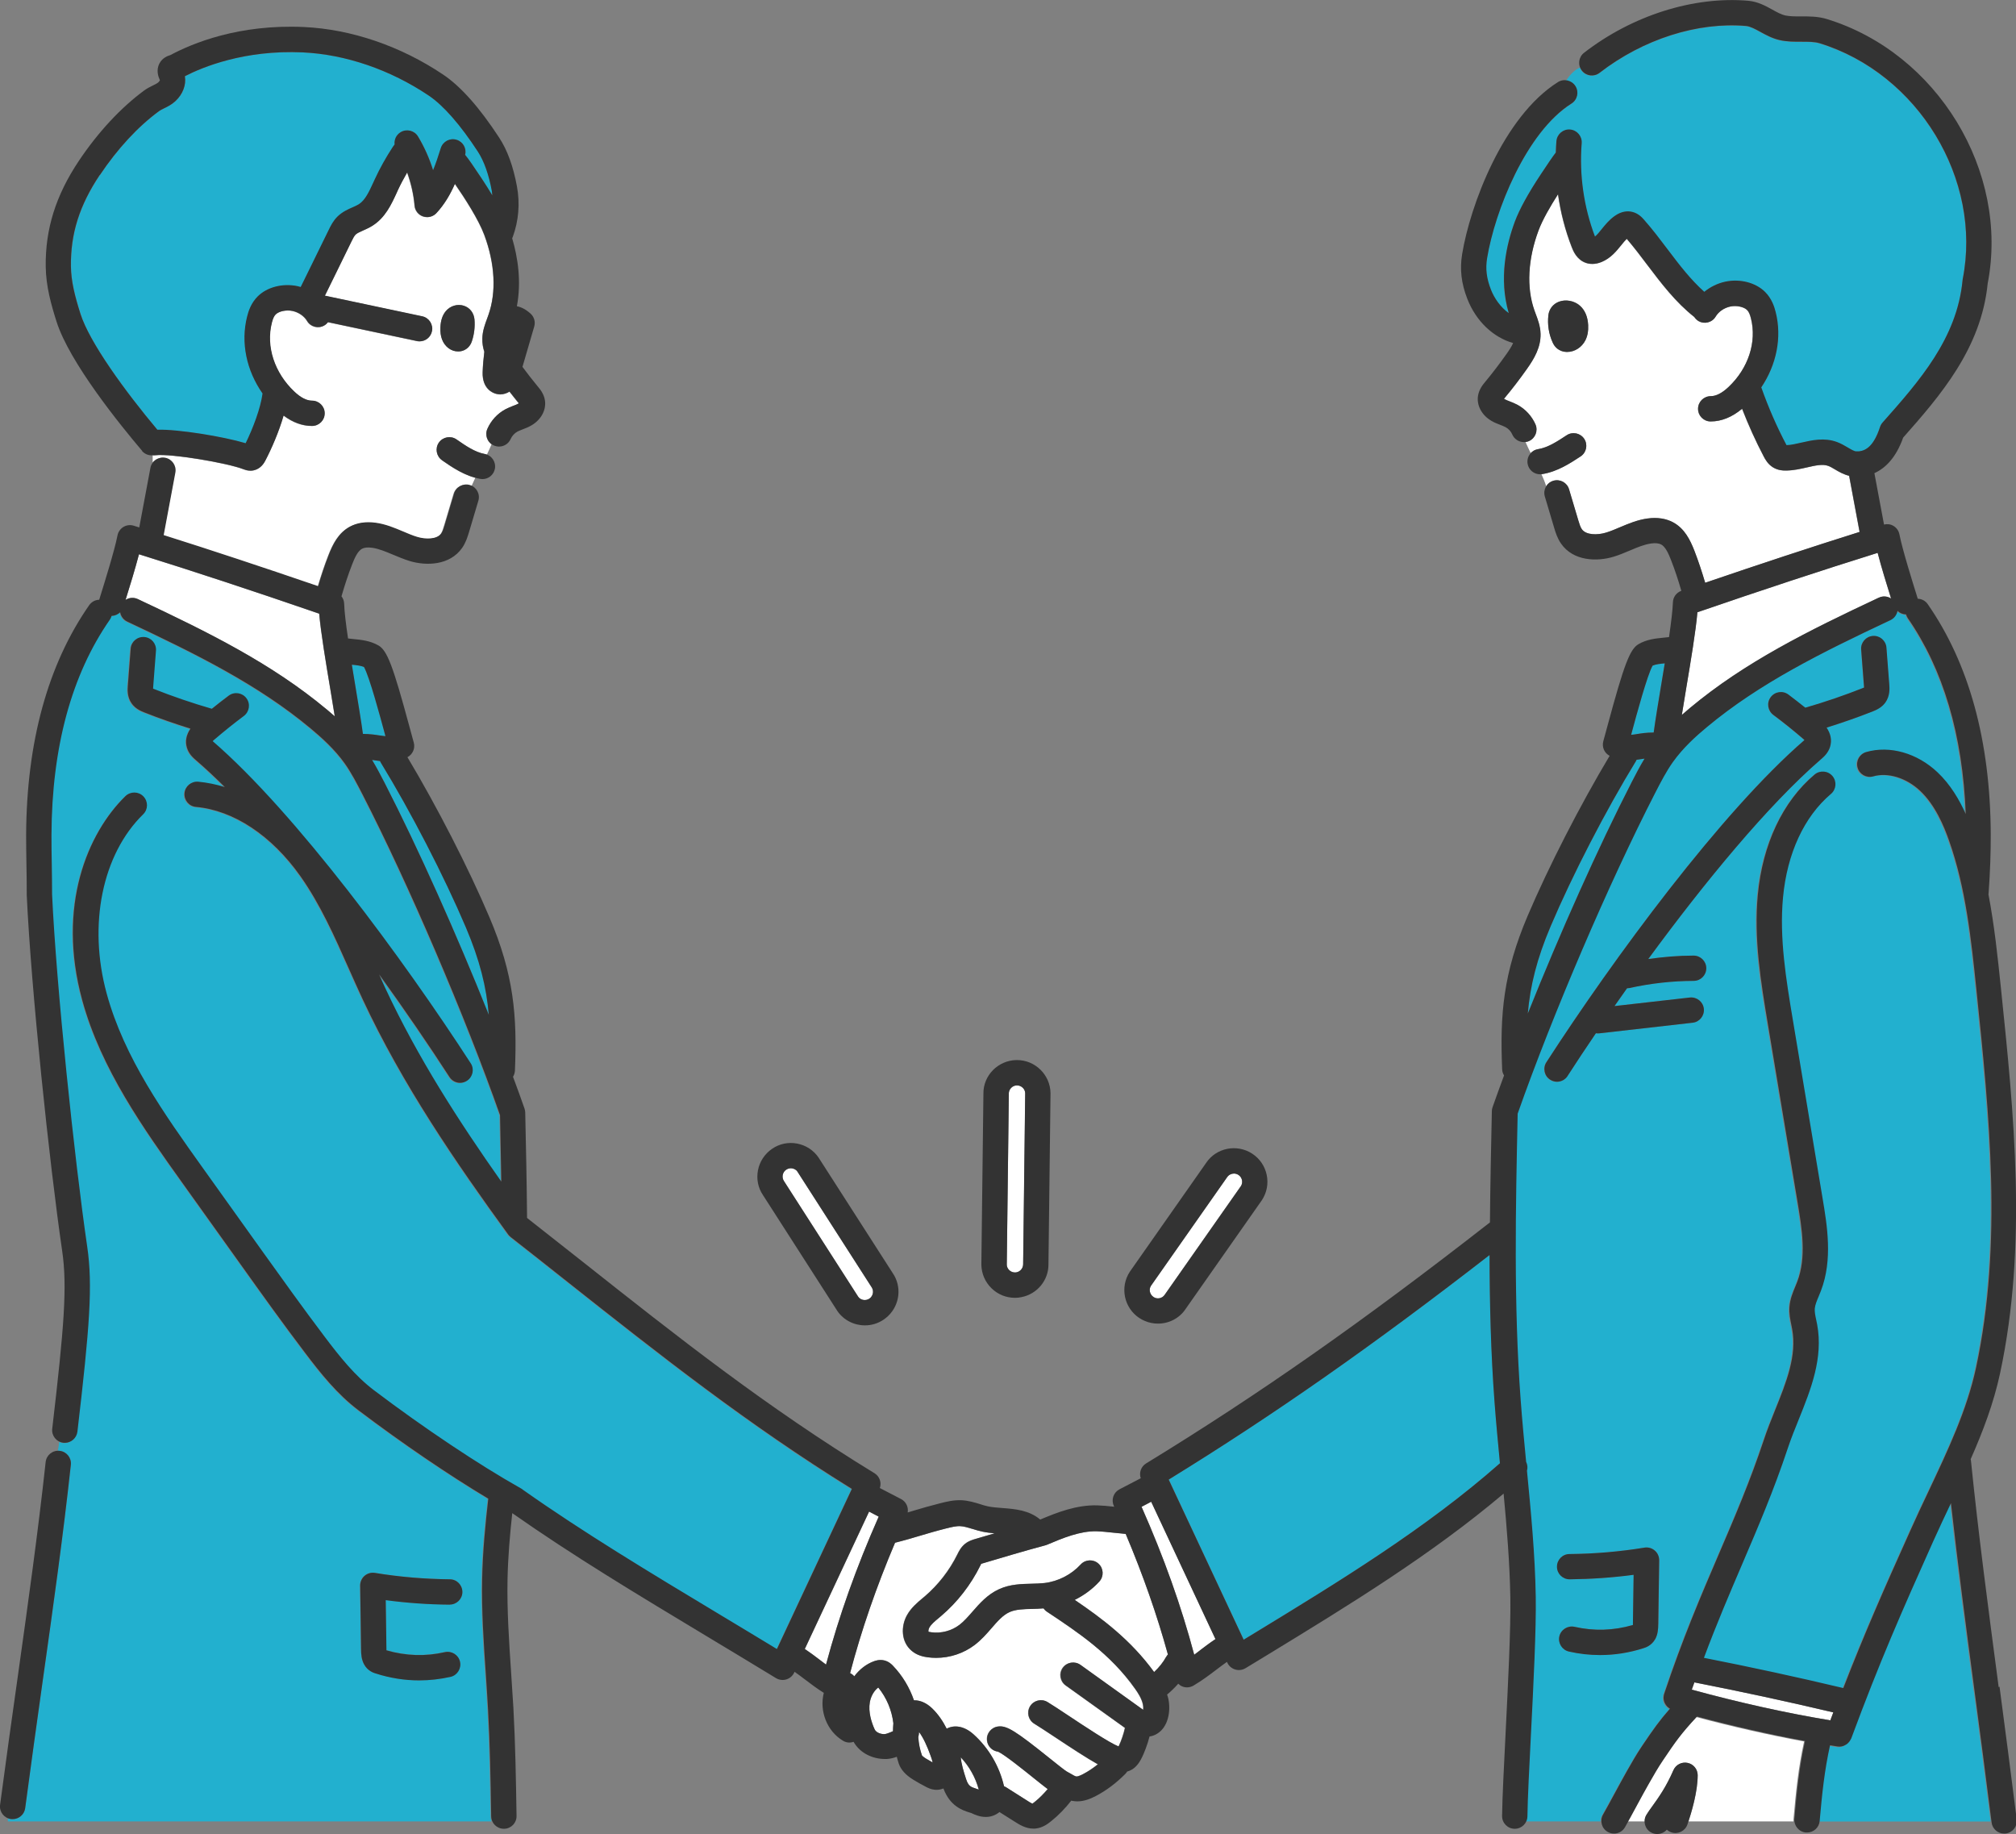 <?xml version="1.0" encoding="UTF-8"?>
<svg xmlns="http://www.w3.org/2000/svg" id="_レイヤー_2" data-name="レイヤー 2" viewBox="0 0 264.08 240.22">
  <rect x="0" y="0" width="264.08" height="240.22" fill="#808080" stroke="none"/>
  <defs>
    <style>
      .cls-1 {
        fill: #22b0cf;
      }

      .cls-1, .cls-2, .cls-3 {
        stroke-width: 0px;
      }

      .cls-2 {
        fill: #333;
      }

      .cls-3 {
        fill: #fff;
      }
    </style>
  </defs>
  <g id="_レイヤー_1-2" data-name="レイヤー 1">
    <g>
      <path class="cls-3" d="M146.07,200.76c-.88-.1-1.79-.2-2.44-.21-2.19-.04-4.38.88-6.5,1.77-.07.03-.14.05-.21.07-2.83.76-5.57,1.58-8.23,2.37-.06.02-.12.03-.17.05-.04.07-.08.15-.11.23-1.25,2.52-3.01,4.79-5.13,6.6l-.31.26c-.52.44-1.02.85-1.25,1.28-.11.21-.13.44-.1.53.02,0,.13.03.38.07,1.28.17,2.65-.19,3.67-.97.59-.45,1.13-1.07,1.7-1.72.93-1.06,1.98-2.27,3.51-2.96,1.43-.65,2.94-.68,4.26-.71.59-.01,1.16-.03,1.68-.09,1.79-.21,3.52-1.1,4.74-2.43.62-.68,1.67-.72,2.34-.1.68.62.72,1.67.1,2.34-.91.99-2.01,1.8-3.22,2.4,3.57,2.42,7.36,5.26,10.4,9.45.65-.61,1.19-1.28,1.58-2,.06-.12.14-.22.22-.31-1.43-5.19-3.25-10.41-5.53-15.79-.44-.04-.9-.09-1.38-.14Z"></path>
      <path class="cls-3" d="M149.54,197.35c2.93,6.64,5.2,13.02,6.9,19.38.26-.2.52-.39.79-.6.63-.48,1.27-.96,2-1.45l-8.42-17.99-1.26.66Z"></path>
      <path class="cls-1" d="M195.13,164.37c-15.4,11.94-28.19,20.88-42.03,29.41l9.82,20.97,1.43-.87c11.06-6.74,22.47-13.72,32.14-22.24-.26-2.64-.51-5.35-.71-8.03-.47-6.39-.64-12.83-.65-19.24Z"></path>
      <path class="cls-3" d="M127.37,200.25c-.57-.17-1.11-.34-1.58-.36-.55-.03-1.2.13-1.88.3-1.23.31-2.25.61-3.33.93-1.03.31-2.1.62-3.35.94-2.47,5.82-4.41,11.45-5.89,17.07.21.1.4.25.55.42.68-.9,1.57-1.61,2.58-1.97.18-.06.72-.26,1.36-.1.6.16.95.53,1.1.68,1.24,1.28,2.17,2.85,2.76,4.53.81-.02,1.64.34,2.38,1.05.81.78,1.42,1.7,1.91,2.67,1.06-.57,2.36-.3,3.51.73,2,1.8,3.4,4.2,4,6.81.11.04.22.09.32.16l2.79,1.77c.15.09.43.28.61.35.06-.04.16-.11.31-.23.6-.48,1.17-1.05,1.7-1.68-.44-.33-1.01-.79-1.79-1.41-1.27-1.02-3.87-3.11-4.7-3.49-.75-.08-1.37-.68-1.46-1.46-.11-.91.55-1.73,1.46-1.84,1.13-.14,2.27.57,6.78,4.19.85.68,1.91,1.53,2.18,1.69.16.08.33.18.5.28.26.15.59.34.75.38.11.03.36-.02.93-.31.66-.34,1.3-.77,1.91-1.27-1.46-.82-3.44-2.11-5.74-3.64-1.09-.72-2.04-1.35-2.57-1.67-.79-.47-1.04-1.49-.57-2.28s1.49-1.04,2.28-.57c.6.36,1.57,1,2.69,1.75,2.17,1.44,5.44,3.61,6.62,4.07.01-.02.02-.05.04-.07.31-.63.66-1.66.8-2.36-.94-.68-3.71-2.66-5.7-4.08l-2.07-1.48c-.74-.53-.92-1.57-.38-2.32.54-.74,1.57-.91,2.32-.38l2.06,1.48c2.19,1.57,5.32,3.81,5.93,4.25.09.06.16.11.23.16.02-.2.02-.43-.03-.68-.07-.36-.21-.7-.38-1.03-.02-.04-.04-.08-.06-.12-.18-.33-.38-.64-.6-.94-3.23-4.57-7.46-7.38-11.55-10.09-.18-.12-.32-.27-.44-.43-.51.04-1,.06-1.49.07-1.11.02-2.15.05-2.97.42-.87.39-1.6,1.23-2.37,2.12-.65.75-1.33,1.53-2.19,2.18-1.44,1.1-3.23,1.69-5.04,1.69-.36,0-.73-.02-1.09-.07-.56-.08-1.39-.24-2.09-.83-1.45-1.2-1.42-3.25-.65-4.66.54-.98,1.33-1.64,2.03-2.23l.29-.24c1.77-1.51,3.26-3.42,4.29-5.51.2-.41.48-.97,1.03-1.41.47-.37.97-.52,1.3-.61.84-.25,1.7-.5,2.55-.75-.53-.05-1.06-.11-1.6-.22-.44-.09-.88-.23-1.31-.36Z"></path>
      <path class="cls-3" d="M113.94,222.94c-.23,1.3.21,2.65.63,3.56.21.47.9.66,1.33.62.18-.01.49-.13.74-.23.07-.03.21-.09.34-.15,0-.34.01-.69.05-1.03,0,0,0,0,0-.01-.2-1.7-.89-3.35-1.98-4.68-.55.42-.96,1.13-1.1,1.92Z"></path>
      <path class="cls-3" d="M105.42,215.97c.73.48,1.37.97,2,1.45.27.2.53.4.79.6,1.69-6.37,3.96-12.74,6.9-19.38l-1.26-.66-8.42,17.99Z"></path>
      <path class="cls-3" d="M126.56,233.06h0c.29.89.64,1,1.28,1.21.13.04.25.08.36.12-.42-1.56-1.25-3.04-2.36-4.22.08.88.36,1.82.71,2.9Z"></path>
      <path class="cls-3" d="M120.39,226.85c-.01.22-.04.45-.1.68.05.81.21,1.62.48,2.39.03.04.15.18.51.4.29.18.59.35.89.52-.05-.26-.15-.56-.27-.89-.45-1.26-.91-2.29-1.51-3.11Z"></path>
      <path class="cls-1" d="M216.61,95.94c.23-1.71.61-3.97,1-6.33.15-.89.3-1.82.45-2.73-.62.06-1.17.12-1.59.3-.7,1.23-2.12,6.49-2.74,8.79-.03.09-.05.18-.07.27.23-.02.48-.06.77-.1.56-.09,1.25-.19,2.18-.2Z"></path>
      <path class="cls-1" d="M200.13,132.74c4.21-10.54,9.26-21.84,13.63-30.35.52-1.01,1.05-2.03,1.66-3.04-.15.02-.3.05-.46.07-.19.03-.38.06-.58.08-.03.06-.05.12-.08.17-3.95,6.45-8.33,14.94-11.17,21.62-1.83,4.31-2.68,7.79-3,11.44Z"></path>
      <path class="cls-1" d="M258.52,221.41c-1.12-8.45-2.18-16.5-3.07-24.47-.78,1.64-1.56,3.31-2.33,5.01-4.17,9.3-6.98,15.67-10.73,25.8-.02.05-.05.09-.07.13-.03.07-.07.13-.11.2-.06.09-.13.18-.21.26-.05.05-.1.1-.15.14-.09.07-.2.13-.31.18-.06.03-.11.06-.16.08-.17.06-.34.09-.53.1,0,0,0,0-.01,0,0,0,0,0,0,0,0,0,0,0,0,0,0,0,0,0,0,0-.08,0-.17,0-.25-.02-.32-.05-.66-.11-.98-.16-.74,3.34-1.05,6.38-1.36,9.91h22.51c-.73-5.85-1.49-11.6-2.22-17.15Z"></path>
      <path class="cls-1" d="M199.98,237.94c0,.22-.05.43-.13.62h9.81c0-.28.06-.56.21-.82.37-.66.95-1.71,1.53-2.78.6-1.11,1.21-2.22,1.6-2.9.62-1.09,1.26-2.22,1.99-3.3,1.5-2.24,2.31-3.36,3.66-4.9-.27-.15-.49-.38-.64-.66-.21-.4-.25-.87-.11-1.3,2.41-7.22,4.81-12.82,7.13-18.23,2.11-4.91,4.09-9.55,5.92-15.02.44-1.33.97-2.64,1.48-3.92,1.48-3.67,2.87-7.13,2.23-10.6-.03-.17-.07-.34-.1-.51-.15-.72-.32-1.53-.25-2.42.08-1.02.45-1.89.77-2.66.09-.21.17-.41.25-.62,1.23-3.23.6-7.03.04-10.39l-3.89-23.33c-.92-5.49-1.86-11.17-1.32-16.93.62-6.64,3.26-12.24,7.44-15.77.7-.59,1.75-.5,2.34.2.59.7.5,1.75-.2,2.34-3.51,2.97-5.74,7.78-6.28,13.55-.5,5.33.41,10.79,1.29,16.07l3.89,23.33c.6,3.59,1.34,8.06-.21,12.12-.09.24-.19.48-.29.72-.25.59-.48,1.15-.52,1.62-.03.42.08.94.19,1.49.04.19.08.38.12.58.82,4.42-.82,8.5-2.41,12.45-.49,1.23-1,2.5-1.42,3.73-1.87,5.59-3.88,10.3-6.02,15.27-1.63,3.81-3.31,7.72-4.99,12.21,6.11,1.2,12.23,2.53,18.26,3.96,2.85-7.32,5.35-12.97,8.75-20.56.79-1.77,1.61-3.49,2.41-5.2,2.59-5.48,5.04-10.66,6.23-16.21,3.49-16.26,1.74-33.15.05-49.47-.68-6.55-1.38-13.32-3.59-19.56-.68-1.91-1.8-4.66-3.8-6.53-1.8-1.69-4.21-2.43-6.13-1.88-.88.25-1.8-.26-2.05-1.14-.25-.88.26-1.8,1.14-2.05,3.07-.88,6.64.13,9.32,2.65,1.72,1.62,2.89,3.64,3.71,5.48-.4-10.36-2.95-18.99-7.6-25.67-.1-.15-.17-.31-.22-.48-.42-.01-.82-.18-1.12-.47-.09.52-.42.98-.93,1.22-9.08,4.27-17.15,8.26-24.03,14-2.04,1.7-3.42,3.11-4.46,4.58-.88,1.24-1.61,2.67-2.32,4.04-6.06,11.8-13.45,29.04-18.02,42.02-.27,12.3-.53,25.01.39,37.44.2,2.72.47,5.47.73,8.16.18.37.22.78.11,1.17.52,5.4,1.05,10.97,1.15,16.51.07,4.2-.3,11.53-.63,18-.22,4.33-.43,8.42-.46,10.73ZM217.22,212.68c0,.66-.05,1.36-.4,2-.47.85-1.24,1.1-1.52,1.19-1.88.6-3.78.9-5.68.9-1.37,0-2.73-.16-4.1-.46-.89-.2-1.45-1.09-1.25-1.99.2-.89,1.09-1.45,1.99-1.25,2.55.58,5.12.5,7.65-.24,0-.08,0-.15,0-.19l.09-6.38c-2.77.37-5.57.57-8.37.59h-.01c-.91,0-1.65-.73-1.66-1.64,0-.92.73-1.67,1.64-1.67,3.29-.03,6.6-.31,9.82-.84.48-.08.98.06,1.35.38.37.32.58.79.58,1.28l-.12,8.33ZM202.54,139.14c8.8-13.59,22.93-32.79,33.8-42.19-.06-.07-.15-.15-.26-.24-1.23-1.06-2.52-2.08-3.82-3.06-.73-.55-.89-1.59-.34-2.32.55-.73,1.59-.89,2.32-.34.75.56,1.48,1.13,2.21,1.72,2.58-.75,5.14-1.62,7.63-2.61.02,0,.05-.02.07-.03,0-.07,0-.13-.01-.17l-.37-4.81c-.07-.91.61-1.71,1.53-1.78.92-.07,1.71.61,1.78,1.52l.37,4.81c.04.52.12,1.5-.5,2.37-.5.71-1.25,1.01-1.65,1.17-1.98.79-4.01,1.48-6.05,2.13.55.81.72,1.65.46,2.5-.25.83-.84,1.34-1.19,1.64-6.93,5.98-15.26,16.11-22.62,26.16,1.97-.28,3.96-.44,5.94-.45h0c.91,0,1.66.74,1.66,1.65,0,.92-.74,1.66-1.66,1.66-2.83,0-5.66.32-8.42.94-.1.02-.2.03-.31.03-.56.78-1.1,1.56-1.64,2.33l9.86-1.12c.91-.1,1.73.55,1.84,1.46s-.55,1.73-1.46,1.84l-12.23,1.39c-.06,0-.13.01-.19.01-.09,0-.18-.01-.26-.02-1.32,1.94-2.57,3.83-3.72,5.61-.32.49-.85.76-1.39.76-.31,0-.62-.09-.9-.27-.77-.5-.99-1.53-.49-2.29Z"></path>
      <path class="cls-3" d="M240.15,224.28c-6.01-1.42-12.12-2.74-18.2-3.93-.11.32-.22.63-.34.95,6.2,1.7,12.54,3.1,18.15,4.02.13-.35.26-.7.39-1.04Z"></path>
      <path class="cls-3" d="M234.93,238.56c0-.09-.01-.18,0-.28.32-3.61.63-6.72,1.39-10.19-4.5-.83-9.34-1.92-14.13-3.2-2.07,2.23-2.76,3.21-4.45,5.72-.66.98-1.24,2-1.86,3.09-.38.67-.98,1.76-1.57,2.85-.39.72-.77,1.42-1.1,2.01h2.23c0-.28.06-.57.22-.83.21-.37.49-.76.82-1.2.75-1.04,1.77-2.45,2.73-4.67.31-.72,1.09-1.12,1.86-.96.77.16,1.32.84,1.32,1.62,0,2-.71,4.51-1.21,6.04h13.76Z"></path>
      <path class="cls-3" d="M246.11,78.28c.54-.25,1.14-.19,1.6.11-.54-1.73-1.26-4.08-1.76-5.98-7.35,2.29-15.1,4.85-23.61,7.78-.22,2.5-.85,6.28-1.47,9.97-.2,1.21-.4,2.39-.57,3.48.37-.32.73-.63,1.06-.91,7.18-5.99,15.45-10.09,24.74-14.45Z"></path>
      <path class="cls-3" d="M18.2,72.6c-.49,1.9-1.22,4.26-1.76,5.98.47-.3,1.07-.37,1.6-.11,9.29,4.36,17.56,8.46,24.74,14.45.33.28.69.59,1.06.91-.17-1.09-.37-2.27-.57-3.49-.61-3.68-1.25-7.47-1.47-9.96-8.51-2.93-16.26-5.49-23.61-7.78Z"></path>
      <path class="cls-1" d="M50.49,96.43c-.02-.09-.05-.19-.08-.28-.62-2.3-2.04-7.55-2.74-8.79-.42-.18-.97-.24-1.59-.3.15.91.3,1.83.45,2.73.39,2.36.77,4.63,1,6.34.92,0,1.62.11,2.18.2.29.05.53.09.77.1Z"></path>
      <path class="cls-3" d="M133.22,142.16h-.01c-.59,0-1.07.5-1.06,1.09l-.27,22.39c0,.25.12.51.33.72.21.2.48.31.77.3.06,0,.12,0,.18-.02h0c.51-.1.88-.55.87-1.07l.27-22.39c0-.25-.12-.52-.33-.72-.2-.2-.47-.3-.75-.3Z"></path>
      <path class="cls-3" d="M104.46,153.45c-.19-.28-.52-.43-.86-.43-.21,0-.43.06-.62.19-.49.33-.62,1.01-.28,1.5l9.72,15.14c.31.45.98.58,1.47.24.05-.04.1-.07.14-.12h0c.37-.37.43-.95.14-1.38l-9.72-15.14Z"></path>
      <path class="cls-1" d="M7.81,190.02c.91.1,1.57.92,1.47,1.83-1,9.26-2.31,18.56-3.7,28.42-.76,5.36-1.54,10.91-2.28,16.56-.11.83-.82,1.44-1.64,1.44-.07,0-.15,0-.22-.01-.14-.02-.28-.06-.41-.11v.41h63.36c-.08-.19-.13-.4-.13-.61-.07-4.96-.16-9.43-.41-13.99-.09-1.54-.19-3.08-.29-4.62-.28-4.09-.56-8.32-.48-12.52.07-3.57.42-7.13.8-10.49-5.18-3.11-11.21-7.2-16.97-11.55-2.82-2.13-4.97-4.83-7.1-7.65-2.85-3.77-5.61-7.63-8.28-11.37l-7.7-10.77c-5-6.99-10.67-14.92-13.13-23.96-3.36-12.33.72-21.88,5.66-26.71.66-.64,1.71-.63,2.35.03.64.66.63,1.71-.03,2.35-5.36,5.24-7.24,14.45-4.78,23.47,2.31,8.46,7.56,15.8,12.63,22.9l7.7,10.77c2.66,3.72,5.41,7.56,8.23,11.29,1.98,2.62,3.97,5.13,6.45,7,6.57,4.96,13.77,9.77,19.26,12.86.07.04.12.08.18.13,7.93,5.61,16.61,10.84,25.81,16.37,2.49,1.5,5.01,3.01,7.54,4.55l9.82-20.98c-13.69-8.49-25.17-17.56-37.29-27.15-2.46-1.95-4.93-3.9-7.43-5.85,0,0-.01-.01-.02-.02-.03-.02-.06-.06-.09-.08-.06-.06-.13-.12-.18-.19-.01-.01-.02-.02-.03-.04-6.79-9.34-13.79-19.54-19.06-30.81-.62-1.33-1.22-2.68-1.82-4.03-1.83-4.13-3.73-8.4-6.33-12.08-3.76-5.32-8.75-8.62-13.68-9.07-.91-.08-1.59-.89-1.5-1.8s.89-1.58,1.8-1.5c1.17.11,2.33.34,3.48.7-1.29-1.28-2.55-2.47-3.77-3.51-.35-.3-.94-.81-1.19-1.64-.25-.85-.09-1.68.46-2.5-2.04-.64-4.07-1.34-6.05-2.13-.4-.16-1.14-.45-1.65-1.17-.61-.87-.54-1.84-.5-2.37l.37-4.81c.07-.91.87-1.59,1.78-1.53.91.07,1.6.87,1.53,1.78l-.37,4.81s0,.1-.01.17c.02,0,.05.02.07.03,2.49.99,5.05,1.87,7.63,2.61.73-.59,1.47-1.16,2.21-1.72.74-.55,1.77-.39,2.32.34.55.73.4,1.77-.34,2.32-1.3.97-2.59,2-3.82,3.06-.11.09-.2.17-.26.24,10.88,9.4,25.01,28.59,33.8,42.19.5.77.28,1.8-.49,2.29-.28.18-.59.27-.9.27-.54,0-1.08-.27-1.39-.76-2.66-4.11-5.82-8.75-9.22-13.45.28.62.55,1.24.83,1.85,4.24,9.07,9.66,17.47,15.18,25.3-.05-2.93-.1-5.85-.17-8.71-4.57-12.98-11.96-30.21-18.02-42.02-.71-1.38-1.44-2.8-2.32-4.04-1.34-1.88-3.08-3.44-4.46-4.58-6.88-5.73-14.95-9.73-24.03-14-.51-.24-.84-.71-.93-1.22-.3.29-.69.46-1.11.47-.05.17-.12.33-.22.48-5.03,7.22-7.61,16.72-7.66,28.21,0,1.27.02,2.53.04,3.81.02,1.3.05,2.62.04,3.98.56,12.1,2.94,34.79,4.61,46.18.73,5.01.32,10.43-1.29,24.17-.1.84-.82,1.47-1.65,1.47-.06,0-.13,0-.19-.01-.17-.02-.33-.07-.47-.14-.05.39-.11.78-.18,1.16.07,0,.13,0,.2,0ZM47.75,206.38c.37-.32.87-.46,1.35-.38,3.22.53,6.53.81,9.82.84.92,0,1.65.76,1.64,1.67,0,.91-.75,1.64-1.66,1.64h-.02c-2.8-.03-5.61-.22-8.37-.59l.09,6.38s0,.11,0,.19c2.56.74,5.12.82,7.65.24.9-.19,1.78.36,1.98,1.25.2.89-.36,1.78-1.25,1.99-1.36.31-2.73.46-4.1.46-1.9,0-3.8-.3-5.68-.9-.29-.09-1.05-.33-1.53-1.19-.35-.64-.39-1.34-.4-2l-.12-8.33c0-.49.2-.96.58-1.28Z"></path>
      <path class="cls-3" d="M201.48,58.82c1.29-.2,2.54-1.02,3.74-1.82.77-.5,1.79-.29,2.3.47.5.77.29,1.79-.47,2.3-1.36.9-3.06,2.01-5.05,2.32-.03,0-.06,0-.09,0,.24.52.46,1.05.63,1.59.21-.33.52-.59.92-.7.88-.26,1.8.24,2.06,1.12l1.21,4.06c.13.44.26.89.46,1.16.53.77,2,.81,3.18.45.6-.18,1.2-.44,1.84-.71,1.12-.47,2.27-.96,3.6-1.14,1.27-.17,2.39,0,3.33.5,1.5.8,2.23,2.27,2.8,3.73.53,1.37,1,2.78,1.41,4.19,7.2-2.46,13.87-4.66,20.23-6.66l-1.37-7.35c-.73-.18-1.36-.54-1.86-.84-.32-.19-.62-.37-.88-.46-.73-.27-1.69-.05-2.79.2-.83.19-1.7.39-2.63.41-.47.01-1.15-.02-1.8-.41-.69-.42-1.03-1.07-1.22-1.42-1.06-2.02-2.01-4.12-2.84-6.26-1.33,1.1-2.71,1.66-4.11,1.66h-.01c-.92,0-1.66-.75-1.65-1.66,0-.91.75-1.65,1.66-1.65h0c.71,0,1.49-.4,2.33-1.2,2.6-2.45,3.72-5.9,2.94-8.99-.14-.56-.29-.88-.51-1.1-.43-.42-1.39-.62-2.2-.45-.8.17-1.53.67-1.91,1.31-.47.79-1.49,1.05-2.27.58-.22-.13-.4-.31-.53-.52-2.46-1.94-4.33-4.41-6.14-6.8-.87-1.15-1.77-2.34-2.71-3.44-.25.24-.49.53-.73.84-.64.79-1.36,1.69-2.54,2.19-.9.38-1.62.28-2.07.13-1.22-.41-1.68-1.59-1.86-2.04-.87-2.23-1.47-4.57-1.81-6.95-1.02,1.59-2.04,3.35-2.55,4.73-1.4,3.77-1.6,7.48-.55,10.47.06.16.12.32.18.48.28.76.61,1.62.63,2.61.05,1.74-.82,3.23-1.77,4.57-.91,1.3-1.89,2.58-2.92,3.81-.03.04-.07.08-.1.13,0,0,.02.01.03.02.18.11.44.21.71.31.31.12.67.26,1.02.45,1.04.56,1.88,1.47,2.36,2.56.37.84-.01,1.82-.85,2.19-.14.06-.28.09-.42.12.21.48.44.96.67,1.43.24-.26.57-.45.95-.51ZM202.82,41.3c.09-.82.61-1.49,1.38-1.79.9-.34,2.03-.13,2.76.53.65.58,1.01,1.43,1.07,2.52.04.78-.07,1.43-.35,1.99-.48.94-1.42,1.54-2.4,1.54-.01,0-.02,0-.03,0-.48,0-.93-.16-1.28-.45-.36-.3-.52-.65-.58-.78-.51-1.12-.7-2.35-.56-3.56Z"></path>
      <path class="cls-3" d="M57.9,60.28c-.75-.52-.94-1.56-.42-2.31s1.56-.94,2.31-.42c1.19.82,2.42,1.67,3.7,1.91.1.02.2.05.29.08.21-.45.42-.89.61-1.34-.63-.45-.89-1.29-.56-2.02.48-1.09,1.31-1.99,2.36-2.56.36-.19.71-.33,1.02-.45.27-.1.53-.2.71-.31,0,0,.02-.01.03-.02-.04-.05-.07-.09-.1-.12-.38-.46-.75-.94-1.12-1.41-.37.22-.78.36-1.2.36-.18,0-.37-.02-.55-.07-.43-.11-1.83-.65-1.77-2.82.03-.9.11-1.79.22-2.68-.18-.56-.28-1.14-.26-1.76.03-1,.35-1.86.63-2.62.06-.16.12-.32.17-.47,1.05-2.98.86-6.7-.55-10.47-.76-2.05-2.58-4.85-3.85-6.68-.61,1.39-1.37,2.69-2.42,3.82-.32.34-.76.53-1.22.53-.18,0-.36-.03-.54-.09-.62-.21-1.06-.78-1.11-1.43-.12-1.48-.47-2.93-.97-4.33-.44.76-.85,1.53-1.22,2.32l-.17.38c-.69,1.52-1.48,3.23-3.16,4.28-.42.26-.85.45-1.22.62-.41.18-.79.35-.99.54-.18.18-.36.54-.53.88-.53,1.08-1.28,2.61-2.03,4.13-.51,1.05-1.02,2.09-1.46,2.99l12.74,2.7c.9.19,1.47,1.07,1.28,1.97-.17.78-.85,1.31-1.62,1.31-.11,0-.23-.01-.35-.04l-11.64-2.47c-.12.16-.28.31-.47.42-.79.47-1.81.21-2.27-.58-.38-.64-1.11-1.14-1.91-1.31-.89-.19-1.82.08-2.2.45-.22.22-.37.54-.51,1.1-.78,3.1.34,6.54,2.93,9,.84.79,1.63,1.2,2.34,1.2,0,0,0,0,0,0,.91,0,1.66.74,1.66,1.65,0,.92-.74,1.66-1.65,1.66h-.02c-1.27,0-2.52-.46-3.72-1.36-.62,2.15-1.58,4.36-2.38,5.89-.14.27-.56,1.07-1.51,1.28-.16.04-.31.05-.45.05-.42,0-.74-.13-.91-.19-2.07-.82-9.43-2.07-11.53-1.84-.12.01-.23,0-.34,0v.93c.37-.44.96-.68,1.57-.56.9.17,1.49,1.04,1.33,1.94l-1.53,8.19c6.35,2.01,13.03,4.21,20.24,6.69.41-1.38.86-2.75,1.38-4.08.57-1.46,1.3-2.92,2.8-3.73.94-.5,2.06-.67,3.33-.5,1.33.18,2.48.67,3.6,1.14.64.27,1.24.53,1.84.71,1.18.36,2.65.32,3.18-.45.19-.27.32-.71.45-1.16l1.21-4.06c.26-.88,1.18-1.38,2.06-1.12.1.03.2.07.29.12.16-.37.33-.74.51-1.11-1.72-.46-3.19-1.47-4.39-2.3ZM58.39,40.75c.58-.69,1.53-.98,2.36-.71.8.25,1.33.94,1.41,1.81.08.96-.04,1.95-.34,2.84-.04.12-.15.45-.43.75-.34.37-.82.58-1.34.59-.01,0-.03,0-.04,0-.92,0-1.74-.62-2.11-1.58-.17-.46-.24-.96-.21-1.59.04-.9.27-1.58.7-2.1Z"></path>
      <path class="cls-1" d="M205.14,10.55c.48.06.93.32,1.21.76.49.78.25,1.8-.52,2.29-5.94,3.74-10.04,14.1-11.05,20.25-.23,1.39-.07,2.66.51,4.14.42,1.07,1.21,2.26,2.33,3.06-1.33-4.52-.33-8.98.8-12,.59-1.6,1.74-3.68,3.4-6.19.92-1.4,1.53-2.28,1.96-2.85.02-.5.04-.99.08-1.49.07-.91.87-1.6,1.79-1.52.91.07,1.59.87,1.52,1.79-.33,4.13.27,8.35,1.74,12.23.29-.24.56-.58.87-.96.46-.57.97-1.21,1.69-1.72.96-.68,1.79-.68,2.32-.55.8.2,1.3.75,1.54,1.02,1.12,1.27,2.14,2.62,3.13,3.93,1.53,2.03,3.02,3.95,4.77,5.52.78-.65,1.73-1.12,2.74-1.33,1.93-.41,3.98.11,5.21,1.33.87.86,1.22,1.92,1.4,2.65.84,3.32.12,6.9-1.89,9.87.01.03.03.06.04.09.9,2.54,1.99,5.03,3.24,7.41.01.02.02.04.03.06.59-.02,1.24-.17,1.94-.33,1.41-.32,3.01-.69,4.67-.08.54.2,1.01.47,1.42.72.4.23.88.53,1.1.5.12-.02.25-.02.37,0,.95-.1,1.95-.74,2.75-3.19.07-.22.18-.41.33-.58,4.79-5.41,9.75-11,10.48-18.62,0-.06.01-.11.02-.16,2.58-13.07-5.84-26.94-18.78-30.91-.66-.2-1.48-.2-2.35-.19-.93,0-1.89,0-2.88-.22-.95-.22-1.78-.67-2.5-1.07-.68-.37-1.32-.72-1.86-.77-6.36-.56-13.52,1.74-19.19,6.13-.72.56-1.77.43-2.33-.29-.1-.13-.17-.28-.23-.43-.74.32-1.32.95-1.83,1.74Z"></path>
      <path class="cls-1" d="M64.03,132.92c-.32-3.65-1.17-7.12-3-11.44-2.84-6.68-7.22-15.17-11.17-21.63-.03-.06-.06-.11-.08-.17-.2-.03-.39-.05-.58-.08-.15-.02-.3-.05-.46-.07.6,1.01,1.14,2.03,1.66,3.04,4.37,8.51,9.42,19.81,13.63,30.35Z"></path>
      <path class="cls-3" d="M162.23,153.88c-.18-.12-.39-.18-.59-.18-.35,0-.69.17-.9.48l-9.98,14.23c-.3.46-.16,1.12.34,1.45.05.03.1.06.16.09h0c.48.21,1.04.04,1.32-.4l9.98-14.23c.13-.2.19-.49.13-.77-.06-.28-.22-.52-.46-.68Z"></path>
      <path class="cls-1" d="M62.6,19.86c-2.29-3.51-4.51-6.04-6.41-7.32-5.05-3.39-10.92-5.41-16.52-5.67-7.65-.35-13.14,1.93-15.44,3.12.19,1.14-.28,2.39-1.27,3.29-.48.44-1.03.7-1.46.92-.25.12-.49.24-.64.35-2.78,2.04-5.46,4.94-7.77,8.39-2.67,3.99-3.83,7.68-3.78,11.96.02,1.94.52,3.89,1.25,6.23,1.19,3.76,5.88,10.19,10.07,15.18,2.76-.07,8.63.88,11.57,1.77.98-2,1.95-4.58,2.21-6.49,0-.01,0-.02,0-.03-2.1-3.01-2.88-6.67-2.02-10.07.18-.73.53-1.79,1.4-2.65,1.24-1.22,3.28-1.74,5.21-1.33.14.03.27.07.41.11.47-.96,1.05-2.14,1.63-3.32.75-1.53,1.5-3.06,2.03-4.15.26-.54.59-1.2,1.17-1.77.63-.62,1.38-.95,1.99-1.21.3-.13.58-.25.79-.39.83-.52,1.35-1.66,1.9-2.86l.18-.39c.69-1.48,1.49-2.91,2.38-4.28.05-.08.13-.19.23-.31-.07-.63.22-1.27.79-1.61.79-.47,1.81-.22,2.28.57.83,1.38,1.49,2.87,1.97,4.41.37-.9.69-1.88,1.01-2.9.28-.87,1.21-1.36,2.08-1.08.84.26,1.31,1.13,1.11,1.97.45.54,1.1,1.49,2.2,3.15.51.77.95,1.48,1.36,2.16-.02-.18-.03-.37-.06-.55-.4-2.18-1.02-3.93-1.84-5.19Z"></path>
      <g>
        <path class="cls-2" d="M221.06,230.89c-.77-.16-1.55.24-1.86.96-.96,2.22-1.99,3.64-2.73,4.67-.32.45-.6.83-.82,1.2-.46.79-.19,1.81.6,2.27.26.15.55.22.83.22.47,0,.94-.2,1.26-.57.17.15.36.27.59.35.87.3,1.81-.17,2.11-1.03.5-1.47,1.34-4.26,1.34-6.45,0-.79-.55-1.46-1.32-1.62Z"></path>
        <path class="cls-2" d="M261.81,220.97c-1.36-10.29-2.65-20.01-3.63-29.65,0-.07-.03-.13-.04-.2,1.62-3.67,3.01-7.33,3.85-11.24,3.6-16.78,1.83-33.93.11-50.51-.42-4.04-.85-8.16-1.63-12.24,0-.05.02-.09.02-.14.2-2.78.29-5.33.28-7.78-.06-12.18-2.84-22.3-8.26-30.09-.31-.45-.81-.69-1.31-.7,0,0,0-.02,0-.03l-.05-.17c-.63-2.02-1.95-6.23-2.34-8.23-.09-.46-.37-.87-.78-1.11-.38-.23-.82-.28-1.24-.18l-1.26-6.73c1.42-.64,2.82-1.99,3.77-4.66,4.83-5.46,10.22-11.65,11.07-20.18,2.85-14.67-6.59-30.2-21.08-34.64-1.14-.35-2.31-.35-3.34-.34-.78,0-1.5,0-2.12-.13-.5-.12-1.06-.42-1.65-.75-.9-.5-1.93-1.06-3.17-1.17-7.16-.62-15.2,1.92-21.51,6.81-.72.56-.86,1.6-.29,2.33.56.72,1.6.86,2.33.29,5.67-4.39,12.83-6.69,19.19-6.13.54.05,1.18.4,1.86.77.73.4,1.55.85,2.5,1.07.99.23,1.95.22,2.88.22.88,0,1.69,0,2.35.19,12.94,3.97,21.37,17.84,18.78,30.91-.01.05-.02.11-.02.16-.73,7.62-5.69,13.22-10.48,18.62-.15.17-.26.37-.33.58-.8,2.45-1.8,3.08-2.75,3.19-.12,0-.24,0-.37,0-.21.02-.7-.26-1.1-.5-.41-.24-.88-.52-1.42-.72-1.66-.61-3.26-.24-4.67.08-.69.16-1.34.31-1.94.33-.01-.02-.02-.04-.03-.06-1.25-2.37-2.34-4.87-3.24-7.41-.01-.03-.03-.06-.04-.09,2-2.97,2.73-6.55,1.89-9.87-.18-.73-.53-1.79-1.4-2.65-1.24-1.22-3.28-1.74-5.21-1.33-1.01.22-1.96.69-2.74,1.33-1.76-1.57-3.24-3.49-4.77-5.52-.99-1.31-2.01-2.66-3.13-3.93-.24-.27-.73-.83-1.54-1.02-.53-.13-1.37-.14-2.32.55-.71.51-1.23,1.15-1.69,1.72-.3.38-.58.72-.87.96-1.47-3.87-2.07-8.1-1.74-12.23.07-.91-.61-1.71-1.52-1.79-.91-.08-1.71.61-1.79,1.52-.04.49-.06.99-.08,1.49-.44.57-1.04,1.46-1.96,2.85-1.66,2.5-2.8,4.59-3.4,6.19-1.12,3.02-2.13,7.48-.8,12-1.12-.8-1.91-1.99-2.33-3.06-.58-1.47-.74-2.75-.51-4.14,1.01-6.16,5.11-16.51,11.05-20.25.78-.49,1.01-1.51.52-2.29-.49-.77-1.51-1.01-2.29-.52-7.2,4.53-11.52,16.22-12.55,22.53-.33,1.98-.11,3.85.69,5.89,1.13,2.88,3.36,5.01,5.99,5.76-.23.5-.56,1-.89,1.46-.87,1.23-1.79,2.44-2.75,3.6-.33.39-.82.99-.96,1.84-.2,1.25.48,2.54,1.74,3.28.42.25.84.41,1.21.55.22.09.44.17.65.28.39.21.72.56.89.97.27.62.88.99,1.52.99.22,0,.45-.04.67-.14.84-.37,1.22-1.35.85-2.19-.48-1.09-1.32-2-2.36-2.56-.36-.19-.71-.33-1.02-.45-.27-.11-.53-.2-.71-.31,0,0-.02-.01-.03-.02.04-.05.07-.09.1-.13,1.02-1.22,2-2.51,2.92-3.81.95-1.34,1.81-2.83,1.77-4.57-.03-1-.35-1.86-.64-2.62-.06-.16-.12-.31-.17-.47-1.05-2.98-.86-6.7.55-10.47.53-1.41,1.55-3.17,2.55-4.73.34,2.38.94,4.72,1.81,6.95.17.44.63,1.62,1.85,2.04.44.15,1.16.25,2.07-.13,1.18-.5,1.9-1.39,2.54-2.18.24-.3.48-.59.73-.84.94,1.09,1.84,2.28,2.71,3.44,1.81,2.39,3.68,4.86,6.14,6.8.13.2.31.38.53.52.79.47,1.81.21,2.27-.58.38-.64,1.11-1.14,1.91-1.31.9-.19,1.82.08,2.2.45.22.22.37.54.51,1.1.78,3.1-.34,6.54-2.94,8.99-.84.79-1.63,1.2-2.33,1.2h0c-.91,0-1.66.74-1.66,1.65,0,.92.74,1.66,1.65,1.66h.01c1.41,0,2.79-.56,4.11-1.66.83,2.14,1.78,4.24,2.84,6.26.18.35.53,1,1.22,1.42.65.4,1.33.43,1.8.41.93-.02,1.79-.22,2.63-.41,1.1-.25,2.05-.47,2.79-.2.26.09.56.27.88.46.5.3,1.13.66,1.86.84l1.37,7.35c-6.36,2-13.03,4.2-20.23,6.66-.42-1.41-.88-2.82-1.41-4.19-.57-1.46-1.3-2.92-2.8-3.73-.94-.5-2.06-.67-3.33-.5-1.33.18-2.48.67-3.6,1.14-.64.27-1.24.53-1.84.71-1.18.36-2.65.32-3.18-.45-.19-.27-.33-.73-.46-1.16l-1.21-4.06c-.26-.88-1.18-1.38-2.06-1.12-.88.26-1.38,1.19-1.12,2.06l1.21,4.06c.18.62.42,1.4.91,2.11,1.61,2.32,4.71,2.38,6.87,1.73.77-.23,1.48-.54,2.18-.83.96-.41,1.87-.79,2.76-.91.54-.08,1.01-.03,1.31.13.55.3.94,1.14,1.28,2.01.52,1.33.97,2.69,1.36,4.06-.64.23-1.08.82-1.1,1.5-.04,1.05-.24,2.69-.51,4.56-.24.03-.48.06-.74.08-1.01.1-2.16.21-3.25.84-1.14.66-1.9,2.66-4.07,10.7-.21.77-.39,1.46-.55,2.02-.21.77.15,1.56.83,1.91-3.85,6.43-7.99,14.5-10.74,20.96-3.2,7.53-3.64,12.88-3.34,20.11.01.29.1.56.25.79-.53,1.43-1.04,2.83-1.51,4.17-.06.17-.09.34-.09.51-.1,4.81-.21,9.68-.25,14.57-16.7,13.03-30.21,22.5-45.04,31.57-.67.41-.95,1.22-.7,1.95,0,0-.01,0-.02,0l-2.77,1.44c-.78.41-1.11,1.35-.74,2.16.02.04.04.08.05.12-.79-.09-1.57-.16-2.22-.18-2.72-.07-5.24.92-7.47,1.86-1.47-1.24-3.31-1.38-4.95-1.51-.68-.05-1.33-.1-1.9-.22-.35-.07-.69-.18-1.03-.29-.71-.22-1.51-.46-2.4-.51-1.04-.05-2,.19-2.84.4-1.31.33-2.41.65-3.48.97-.26.08-.51.15-.76.23.12-.69-.21-1.41-.86-1.75l-2.77-1.44s-.01,0-.02,0c.25-.73-.03-1.54-.7-1.95-14.09-8.61-25.82-17.88-38.23-27.7-2.4-1.9-4.81-3.8-7.25-5.71-.01-.02-.02-.03-.03-.05-.04-4.61-.14-9.27-.24-13.78,0-.17-.04-.35-.09-.51-.47-1.35-.98-2.75-1.51-4.17.14-.23.23-.5.25-.79.3-7.23-.14-12.58-3.34-20.11-2.74-6.45-6.89-14.53-10.74-20.96.68-.36,1.04-1.15.83-1.91-.16-.56-.34-1.25-.55-2.02-2.17-8.04-2.93-10.04-4.07-10.7-1.09-.63-2.24-.74-3.25-.84-.25-.02-.5-.05-.74-.08-.28-1.87-.48-3.51-.51-4.56-.01-.36-.14-.69-.35-.96.41-1.42.87-2.84,1.41-4.22.34-.87.73-1.71,1.28-2.01.3-.16.76-.21,1.31-.13.89.12,1.8.51,2.76.91.69.29,1.41.59,2.18.83,2.16.65,5.25.59,6.87-1.73.49-.71.72-1.48.91-2.11l1.21-4.06c.26-.88-.24-1.8-1.12-2.06-.87-.26-1.8.24-2.06,1.12l-1.21,4.06c-.14.46-.27.89-.46,1.16-.53.77-2,.81-3.18.45-.6-.18-1.2-.44-1.84-.71-1.12-.47-2.27-.96-3.6-1.14-1.27-.17-2.39,0-3.33.5-1.5.81-2.23,2.27-2.8,3.73-.52,1.33-.97,2.7-1.38,4.08-7.21-2.47-13.88-4.68-20.24-6.69l1.53-8.19c.17-.9-.43-1.77-1.33-1.94-.89-.16-1.77.43-1.94,1.33l-1.46,7.8c-.24-.08-.49-.15-.73-.23-.45-.14-.94-.08-1.34.16-.4.24-.69.65-.78,1.11-.39,2-1.71,6.21-2.34,8.24l-.05.16s0,.02,0,.03c-.51.01-1,.26-1.32.71-5.42,7.79-8.2,17.91-8.26,30.09,0,1.29.02,2.58.04,3.88.02,1.28.05,2.58.04,4,.57,12.27,2.96,35.12,4.64,46.59.68,4.64.27,9.89-1.3,23.3-.11.91.54,1.73,1.45,1.84.07,0,.13.01.2.01.83,0,1.55-.62,1.65-1.47,1.61-13.74,2.02-19.16,1.29-24.17-1.67-11.39-4.05-34.08-4.61-46.18,0-1.36-.02-2.68-.04-3.99-.02-1.28-.05-2.54-.04-3.81.05-11.5,2.63-20.99,7.66-28.21.1-.15.17-.31.22-.48.42-.01.82-.18,1.12-.47.09.52.42.98.93,1.22,9.08,4.27,17.15,8.26,24.03,14,1.38,1.15,3.12,2.7,4.46,4.58.88,1.24,1.61,2.66,2.32,4.04,6.06,11.8,13.45,29.04,18.02,42.02.06,2.86.12,5.79.17,8.71-5.52-7.83-10.95-16.23-15.18-25.3-.29-.61-.56-1.23-.83-1.85,3.4,4.71,6.56,9.34,9.22,13.45.32.49.85.76,1.39.76.31,0,.62-.09.9-.27.77-.5.99-1.53.49-2.29-8.8-13.59-22.93-32.79-33.8-42.19.06-.07.15-.15.26-.24,1.24-1.06,2.52-2.09,3.82-3.06.73-.55.89-1.59.34-2.32-.55-.74-1.59-.89-2.32-.34-.74.55-1.48,1.13-2.21,1.72-2.58-.75-5.14-1.62-7.63-2.61-.02,0-.05-.02-.07-.03,0-.07,0-.13.01-.17l.37-4.81c.07-.91-.61-1.71-1.53-1.78-.92-.07-1.71.61-1.78,1.52l-.37,4.81c-.04.52-.12,1.5.5,2.37.5.71,1.25,1.01,1.65,1.17,1.98.79,4.01,1.48,6.05,2.13-.55.82-.72,1.65-.46,2.5.25.83.84,1.34,1.19,1.64,1.22,1.05,2.48,2.23,3.77,3.51-1.15-.35-2.32-.59-3.48-.7-.91-.08-1.72.59-1.8,1.5s.59,1.72,1.5,1.8c4.93.44,9.92,3.75,13.68,9.07,2.6,3.67,4.5,7.95,6.33,12.08.6,1.35,1.2,2.69,1.82,4.03,5.26,11.27,12.27,21.47,19.06,30.81,0,.01.02.02.03.04.05.07.11.13.18.19.03.03.05.06.08.08,0,0,.01.01.02.02,2.5,1.95,4.96,3.9,7.42,5.85,12.13,9.59,23.6,18.66,37.3,27.15l-9.82,20.98c-2.53-1.54-5.05-3.05-7.54-4.55-9.16-5.51-17.81-10.72-25.72-16.3-.08-.07-.17-.14-.27-.19-5.5-3.09-12.7-7.9-19.26-12.86-2.48-1.88-4.47-4.38-6.45-7-2.82-3.73-5.57-7.58-8.23-11.29l-7.7-10.77c-5.07-7.1-10.32-14.44-12.63-22.9-2.46-9.02-.58-18.23,4.78-23.47.66-.64.67-1.69.03-2.35-.64-.66-1.69-.67-2.35-.03-4.94,4.83-9.02,14.38-5.66,26.71,2.46,9.03,8.13,16.96,13.13,23.96l7.7,10.77c2.67,3.74,5.43,7.6,8.29,11.37,2.13,2.82,4.28,5.52,7.1,7.65,5.76,4.35,11.79,8.45,16.97,11.55-.38,3.36-.73,6.92-.8,10.49-.09,4.2.2,8.43.48,12.52.1,1.54.21,3.08.29,4.61.25,4.54.33,9.02.41,13.99.01.91.75,1.63,1.66,1.63h.03c.92-.01,1.65-.77,1.63-1.68-.08-5-.16-9.52-.41-14.12-.09-1.55-.19-3.1-.3-4.65-.27-4.02-.55-8.17-.47-12.22.06-2.91.31-5.85.62-8.67,7.87,5.53,16.41,10.67,25.45,16.11,3,1.81,6.04,3.63,9.1,5.5.26.16.56.24.87.24.16,0,.32-.02.48-.07.45-.14.83-.46,1.03-.89l.05-.11c.48.34.94.68,1.41,1.04.74.57,1.52,1.15,2.42,1.72-.6,2.35.39,5.01,2.53,6.28.26.16.56.23.84.23.18,0,.36-.04.53-.1.88,1.56,2.6,2.25,4.08,2.25.09,0,.19,0,.28,0,.49-.03.93-.15,1.3-.29.08.3.16.61.26.9.28.79.89,1.48,1.88,2.09.55.34,1.12.66,1.7.96.22.11.62.32,1.14.37.08,0,.16.01.24.01.3,0,.6-.07.89-.18.85,2.32,2.53,2.87,3.36,3.13.11.03.21.06.29.09.52.25,1.15.51,1.89.51h.04c.67,0,1.28-.25,1.76-.64l2.03,1.28c.57.36,1.4.89,2.42.89.11,0,.23,0,.34-.02.83-.1,1.48-.54,2-.97.95-.76,1.82-1.66,2.62-2.68.03,0,.06.02.09.03.24.04.46.07.69.07.94,0,1.76-.36,2.41-.69,1.4-.73,2.7-1.71,3.89-2.91.09-.09.17-.19.23-.3.22-.06.44-.15.67-.29.74-.46,1.12-1.25,1.32-1.66.21-.42.66-1.52.95-2.65.33-.05.66-.15.99-.36,1.46-.88,1.79-2.94,1.49-4.49-.04-.22-.11-.43-.18-.64.53-.44,1.01-.91,1.46-1.42.15.15.32.27.51.35.21.09.43.13.64.13.29,0,.58-.08.84-.23,1.16-.69,2.09-1.39,2.98-2.07.47-.36.93-.7,1.41-1.04l.05.11c.2.43.57.75,1.03.89.16.05.32.07.48.07.3,0,.6-.08.87-.24l3.01-1.83c10.51-6.41,21.33-13.03,30.8-21.04.42,4.49.8,9.07.88,13.58.07,4.08-.3,11.36-.62,17.77-.22,4.37-.43,8.49-.46,10.87-.01.92.72,1.67,1.64,1.68h.02c.91,0,1.65-.73,1.66-1.64.03-2.31.24-6.41.46-10.74.33-6.47.7-13.8.63-18-.09-5.54-.63-11.11-1.15-16.51.11-.39.07-.8-.11-1.17-.26-2.69-.52-5.44-.72-8.16-.92-12.43-.65-25.14-.39-37.44,4.57-12.98,11.96-30.22,18.02-42.02.71-1.38,1.44-2.8,2.32-4.04,1.34-1.88,3.08-3.44,4.46-4.58,6.88-5.73,14.95-9.73,24.03-14,.51-.24.84-.71.93-1.22.3.29.69.46,1.12.47.05.17.12.33.22.48,4.65,6.69,7.2,15.31,7.6,25.67-.82-1.83-1.99-3.86-3.71-5.48-2.67-2.52-6.25-3.53-9.32-2.65-.88.25-1.39,1.17-1.14,2.05.25.88,1.17,1.39,2.05,1.14,1.92-.55,4.33.19,6.13,1.88,2,1.88,3.13,4.63,3.8,6.53,2.21,6.24,2.91,13.01,3.59,19.56,1.69,16.33,3.44,33.21-.05,49.47-1.19,5.54-3.64,10.72-6.23,16.21-.81,1.7-1.62,3.43-2.41,5.2-3.41,7.59-5.91,13.25-8.75,20.56-6.02-1.43-12.15-2.76-18.26-3.96,1.68-4.5,3.36-8.41,4.99-12.22,2.13-4.98,4.15-9.68,6.01-15.27.41-1.23.92-2.5,1.42-3.73,1.59-3.95,3.23-8.03,2.41-12.45-.04-.19-.08-.39-.12-.58-.12-.55-.22-1.07-.19-1.49.04-.48.27-1.03.52-1.62.1-.24.2-.48.29-.72,1.56-4.07.81-8.54.21-12.12l-3.89-23.33c-.88-5.28-1.79-10.74-1.29-16.07.54-5.77,2.77-10.58,6.28-13.55.7-.59.79-1.64.2-2.34-.59-.7-1.64-.79-2.34-.2-4.18,3.53-6.82,9.13-7.44,15.77-.54,5.76.41,11.44,1.32,16.93l3.89,23.33c.56,3.36,1.2,7.17-.04,10.39-.08.21-.17.41-.25.62-.32.77-.69,1.64-.77,2.66-.07.89.1,1.7.25,2.42.04.17.07.34.1.51.64,3.47-.75,6.93-2.23,10.6-.51,1.27-1.04,2.59-1.48,3.92-1.82,5.46-3.81,10.1-5.92,15.01-2.32,5.41-4.72,11.01-7.13,18.23-.14.43-.11.9.11,1.3.15.28.37.5.64.66-1.35,1.54-2.15,2.66-3.66,4.9-.72,1.07-1.36,2.19-1.99,3.3-.38.67-.98,1.77-1.57,2.86-.58,1.08-1.17,2.15-1.55,2.82-.45.8-.18,1.81.62,2.26.26.15.54.22.82.22.58,0,1.14-.3,1.44-.84.39-.68.99-1.78,1.58-2.88.58-1.07,1.16-2.14,1.56-2.83.61-1.07,1.19-2.09,1.85-3.06,1.68-2.5,2.38-3.49,4.45-5.72,4.8,1.27,9.63,2.37,14.14,3.2-.76,3.47-1.08,6.59-1.39,10.19-.08.91.59,1.72,1.51,1.8.05,0,.1,0,.15,0,.85,0,1.58-.65,1.65-1.51.31-3.53.62-6.57,1.36-9.92.33.05.66.11.98.16.08.01.17.02.25.02,0,0,0,0,0,0,0,0,0,0,0,0,0,0,0,0,0,0,0,0,0,0,.01,0,.18,0,.36-.04.53-.1.06-.02.11-.05.16-.08.11-.05.21-.11.31-.18.05-.04.1-.09.15-.14.08-.08.15-.16.21-.26.04-.06.08-.13.11-.19.02-.05.06-.08.07-.13,3.75-10.11,6.56-16.49,10.73-25.8.76-1.7,1.55-3.36,2.33-5.01.89,7.97,1.95,16.02,3.07,24.47.75,5.62,1.51,11.43,2.25,17.35.1.84.82,1.46,1.64,1.46.07,0,.14,0,.21-.01.91-.11,1.55-.94,1.44-1.85-.74-5.94-1.51-11.75-2.25-17.38ZM47.68,87.36c.7,1.23,2.12,6.49,2.74,8.79.03.09.05.18.07.27-.23-.02-.48-.06-.77-.1-.56-.09-1.25-.19-2.18-.2-.23-1.71-.61-3.97-1-6.33-.15-.89-.3-1.82-.45-2.73.62.06,1.17.12,1.59.3ZM42.79,92.91c-7.18-5.99-15.45-10.09-24.74-14.45-.54-.25-1.14-.19-1.6.11.54-1.72,1.26-4.08,1.76-5.98,7.35,2.29,15.1,4.85,23.61,7.78.22,2.49.85,6.28,1.47,9.97.2,1.21.4,2.39.57,3.48-.37-.32-.73-.63-1.06-.91ZM48.74,99.53c.15.02.31.05.46.07.19.03.38.06.58.08.03.06.05.12.08.17,3.95,6.45,8.33,14.94,11.17,21.63,1.83,4.31,2.68,7.79,3,11.44-4.21-10.54-9.26-21.84-13.63-30.35-.52-1.01-1.05-2.03-1.66-3.04ZM213.74,95.97c.62-2.3,2.04-7.56,2.74-8.79.42-.18.97-.24,1.59-.3-.15.92-.3,1.84-.45,2.73-.39,2.36-.77,4.62-1,6.33-.93,0-1.62.11-2.18.2-.29.05-.54.09-.77.1.02-.09.05-.18.07-.27ZM105.42,215.97l8.42-17.99,1.26.66c-2.93,6.64-5.2,13.02-6.9,19.38-.26-.2-.53-.39-.79-.6-.63-.48-1.27-.96-2-1.45ZM115.9,227.12c-.43.03-1.11-.15-1.33-.62h0c-.41-.91-.85-2.26-.63-3.56.14-.79.55-1.5,1.1-1.92,1.09,1.33,1.78,2.98,1.98,4.68,0,0,0,0,0,.01-.03.34-.04.69-.05,1.03-.13.06-.27.12-.34.15-.25.1-.56.22-.74.23ZM121.28,230.32c-.35-.22-.48-.36-.51-.4-.27-.77-.43-1.58-.48-2.39.05-.23.09-.46.1-.68.6.82,1.05,1.85,1.51,3.1.12.33.22.63.27.89-.3-.17-.6-.34-.89-.52ZM127.85,234.26c-.64-.2-.99-.31-1.28-1.2h0c-.35-1.08-.64-2.02-.71-2.9,1.12,1.19,1.94,2.65,2.36,4.23-.11-.04-.23-.08-.36-.12ZM141.9,232.36c-.57.3-.82.34-.93.31-.16-.03-.49-.22-.75-.38-.17-.1-.34-.2-.5-.28-.27-.16-1.33-1.01-2.18-1.69-4.51-3.62-5.65-4.34-6.78-4.19-.91.11-1.56.93-1.46,1.84.09.78.71,1.37,1.46,1.46.83.38,3.42,2.46,4.7,3.49.78.63,1.35,1.08,1.79,1.41-.54.63-1.1,1.2-1.7,1.68-.15.12-.24.19-.3.23-.17-.07-.46-.25-.61-.35l-2.79-1.77c-.1-.07-.21-.12-.32-.16-.6-2.61-2-5.01-4-6.81-1.15-1.03-2.45-1.3-3.51-.73-.49-.97-1.1-1.89-1.91-2.67-.74-.71-1.57-1.07-2.38-1.05-.58-1.69-1.52-3.25-2.76-4.54-.15-.16-.51-.53-1.1-.68-.64-.16-1.19.03-1.37.1-1.02.37-1.91,1.07-2.59,1.98-.15-.18-.34-.32-.55-.42,1.48-5.62,3.42-11.25,5.89-17.08,1.25-.31,2.32-.63,3.35-.94,1.08-.32,2.09-.62,3.33-.93.68-.17,1.32-.33,1.88-.3.47.02,1.01.19,1.58.36.43.13.87.27,1.31.36.54.12,1.07.17,1.6.22-.85.25-1.72.51-2.55.75-.33.1-.82.24-1.3.61-.55.44-.83,1-1.03,1.41-1.03,2.09-2.51,3.99-4.29,5.51l-.29.24c-.7.59-1.49,1.25-2.03,2.23-.78,1.4-.8,3.46.65,4.66.71.59,1.54.76,2.1.83.36.05.73.07,1.09.07,1.8,0,3.59-.59,5.04-1.69.86-.66,1.54-1.43,2.19-2.18.77-.89,1.5-1.73,2.37-2.12.82-.37,1.86-.39,2.97-.42.48-.01.98-.03,1.49-.07.12.16.26.31.44.43,4.09,2.72,8.32,5.53,11.55,10.09.21.3.42.62.6.94.02.04.04.07.06.11.17.33.31.68.38,1.04.05.24.05.48.03.68-.07-.04-.14-.1-.23-.16l-7.99-5.73c-.74-.53-1.78-.36-2.31.38-.53.74-.36,1.78.38,2.31l7.76,5.56c-.14.69-.49,1.73-.8,2.36-.01.03-.02.05-.04.07-1.18-.46-4.45-2.63-6.62-4.07-1.13-.75-2.1-1.39-2.7-1.75-.79-.47-1.8-.22-2.28.57-.47.79-.22,1.8.57,2.28.54.32,1.48.95,2.58,1.67,2.31,1.53,4.28,2.82,5.74,3.64-.61.49-1.25.92-1.91,1.27ZM152.76,217c-.39.72-.93,1.39-1.58,2-3.04-4.19-6.83-7.03-10.4-9.45,1.21-.6,2.32-1.41,3.22-2.4.62-.68.57-1.73-.1-2.34-.68-.62-1.72-.57-2.34.1-1.22,1.33-2.95,2.22-4.74,2.43-.53.06-1.09.07-1.68.09-1.33.03-2.83.06-4.26.71-1.53.69-2.58,1.9-3.5,2.96-.57.65-1.11,1.27-1.7,1.72-1.03.78-2.39,1.15-3.67.97-.26-.03-.38-.07-.38-.07-.03-.09-.01-.33.1-.53.24-.44.73-.85,1.25-1.28l.31-.26c2.12-1.8,3.88-4.07,5.13-6.6.04-.08.07-.16.11-.23.06-.02.11-.03.17-.05,2.65-.79,5.4-1.61,8.23-2.37.07-.02.14-.04.21-.07,2.12-.9,4.32-1.81,6.5-1.77.65.02,1.56.12,2.44.21.49.05.94.1,1.38.14,2.27,5.38,4.1,10.6,5.53,15.79-.08.09-.16.2-.22.31ZM157.22,216.13c-.27.2-.53.4-.79.6-1.69-6.37-3.96-12.74-6.9-19.38l1.26-.66,8.42,17.99c-.73.48-1.37.97-2,1.45ZM164.34,213.89l-1.43.87-9.82-20.97c13.84-8.52,26.63-17.47,42.03-29.41.01,6.41.17,12.85.65,19.24.2,2.68.46,5.39.71,8.03-9.67,8.53-21.08,15.5-32.14,22.24ZM200.13,132.74c.32-3.65,1.17-7.13,3-11.44,2.84-6.69,7.22-15.17,11.17-21.62.03-.06.06-.11.08-.17.2-.03.39-.05.58-.08.15-.02.3-.05.46-.07-.61,1.01-1.14,2.03-1.66,3.04-4.37,8.51-9.42,19.81-13.63,30.35ZM246.11,78.28c-9.29,4.36-17.56,8.46-24.74,14.45-.33.28-.69.59-1.06.91.17-1.09.37-2.27.57-3.48.62-3.68,1.25-7.47,1.47-9.97,8.51-2.93,16.26-5.48,23.61-7.78.49,1.9,1.22,4.26,1.76,5.98-.46-.3-1.07-.37-1.6-.11ZM240.15,224.28c-.13.34-.26.69-.39,1.04-5.61-.92-11.95-2.32-18.15-4.02.11-.33.22-.63.34-.95,6.09,1.19,12.2,2.51,18.2,3.93Z"></path>
        <path class="cls-2" d="M200.1,60.72c.13.82.83,1.4,1.64,1.4.09,0,.17,0,.26-.02,2-.31,3.69-1.43,5.05-2.32.76-.5.98-1.53.47-2.3-.5-.76-1.53-.98-2.3-.47-1.21.79-2.46,1.62-3.74,1.82-.91.14-1.52.99-1.38,1.9Z"></path>
        <path class="cls-2" d="M203.97,45.65c.25.2.67.44,1.28.45.01,0,.02,0,.03,0,.99,0,1.93-.6,2.4-1.54.28-.56.4-1.22.36-1.99-.06-1.09-.42-1.94-1.07-2.52-.72-.65-1.86-.87-2.76-.53-.78.29-1.29.96-1.39,1.79,0,0,0,0,0,0-.13,1.21.06,2.44.56,3.54.1.22.26.53.59.8Z"></path>
        <path class="cls-2" d="M205.33,140.94c1.15-1.78,2.4-3.67,3.72-5.61.09.01.17.02.26.02.06,0,.13,0,.19-.01l12.23-1.39c.91-.1,1.56-.93,1.46-1.84s-.93-1.56-1.84-1.46l-9.86,1.12c.54-.77,1.09-1.55,1.64-2.33.1,0,.2-.01.31-.03,2.76-.61,5.59-.93,8.42-.94.92,0,1.66-.75,1.65-1.66,0-.91-.75-1.65-1.66-1.65h0c-1.99,0-3.98.17-5.94.45,7.37-10.05,15.7-20.18,22.63-26.17.35-.3.94-.81,1.19-1.64.25-.85.09-1.68-.46-2.5,2.04-.64,4.07-1.34,6.06-2.13.4-.16,1.14-.46,1.65-1.17.61-.87.54-1.84.5-2.37l-.37-4.81c-.07-.91-.86-1.6-1.78-1.53-.91.07-1.6.87-1.53,1.78l.37,4.81s0,.1.01.17c-.02,0-.05.02-.07.03-2.49.99-5.06,1.87-7.63,2.61-.73-.59-1.47-1.16-2.21-1.72-.73-.55-1.77-.4-2.32.34-.55.73-.39,1.77.34,2.32,1.3.97,2.59,2,3.82,3.06.11.09.2.17.26.24-10.88,9.4-25.01,28.6-33.8,42.19-.5.77-.28,1.8.49,2.29.28.18.59.27.9.27.54,0,1.08-.27,1.39-.76Z"></path>
        <path class="cls-2" d="M7.81,190.02c-.92-.1-1.73.56-1.83,1.47-1,9.2-2.3,18.48-3.68,28.3-.76,5.37-1.54,10.93-2.29,16.6-.12.91.52,1.74,1.43,1.86.07,0,.15.01.22.01.82,0,1.53-.61,1.64-1.44.75-5.66,1.53-11.21,2.28-16.57,1.39-9.85,2.7-19.15,3.7-28.4.1-.91-.56-1.73-1.47-1.83Z"></path>
        <path class="cls-2" d="M57.91,60.28c1.34.93,3.01,2.08,4.99,2.44.1.02.2.03.3.03.79,0,1.48-.56,1.63-1.36.16-.9-.43-1.77-1.33-1.93-1.28-.23-2.51-1.08-3.7-1.91-.75-.52-1.79-.33-2.31.42-.52.75-.33,1.79.42,2.31Z"></path>
        <path class="cls-2" d="M60.75,40.04c-.84-.26-1.78.02-2.36.72-.43.52-.66,1.21-.7,2.1-.03.62.04,1.13.21,1.59.36.96,1.19,1.58,2.1,1.58.01,0,.03,0,.04,0,.53,0,1.01-.23,1.34-.59.26-.28.37-.57.43-.75.3-.89.42-1.87.34-2.84h0c-.07-.86-.61-1.56-1.41-1.81Z"></path>
        <path class="cls-2" d="M18.6,59.06c.33.39.8.58,1.27.58.04,0,.07-.02.11-.02.13.02.26.02.4,0,2.11-.24,9.46,1.02,11.53,1.83.16.06.49.19.91.19.14,0,.29-.01.45-.05.94-.22,1.37-1.02,1.5-1.28.8-1.53,1.77-3.74,2.39-5.89,1.21.9,2.45,1.36,3.72,1.36h.01c.92,0,1.66-.75,1.65-1.66,0-.91-.75-1.65-1.66-1.65h0c-.71,0-1.49-.4-2.33-1.2-2.59-2.45-3.72-5.9-2.93-9,.14-.56.29-.88.51-1.1.43-.42,1.39-.62,2.2-.45.8.17,1.53.67,1.91,1.31.47.79,1.49,1.05,2.27.58.19-.11.34-.26.47-.42l11.64,2.47c.12.02.23.04.35.04.77,0,1.46-.53,1.62-1.31.19-.9-.38-1.78-1.28-1.97l-12.74-2.7c.45-.91.96-1.97,1.49-3.03.74-1.51,1.47-3.02,2-4.09.17-.35.35-.7.53-.88.2-.19.58-.36.99-.54.38-.17.8-.35,1.22-.62,1.67-1.05,2.46-2.77,3.16-4.28l.17-.38c.36-.78.78-1.55,1.22-2.32.5,1.4.84,2.85.97,4.33.05.65.49,1.22,1.11,1.43.18.06.36.09.54.09.45,0,.9-.19,1.21-.53,1.05-1.13,1.81-2.44,2.42-3.83,1.32,1.91,3.11,4.7,3.85,6.69,1.4,3.77,1.6,7.48.54,10.47-.06.16-.12.32-.17.48-.28.76-.61,1.62-.63,2.61-.02.62.09,1.2.26,1.74-.11.89-.19,1.79-.22,2.69-.06,2.18,1.34,2.71,1.77,2.82.18.05.37.07.55.07.42,0,.83-.13,1.2-.36.37.47.74.95,1.12,1.41.03.04.07.08.1.13,0,0-.02.01-.03.02-.18.11-.44.21-.71.31-.31.12-.66.26-1.02.45-1.05.56-1.88,1.47-2.36,2.56-.37.84.01,1.82.85,2.19.22.09.44.14.67.14.64,0,1.25-.37,1.52-.99.18-.4.5-.76.89-.97.21-.11.43-.19.65-.28.37-.14.79-.3,1.21-.55,1.26-.74,1.94-2.03,1.74-3.28-.14-.85-.63-1.44-.96-1.83-.68-.82-1.34-1.68-1.98-2.54l1.54-5.28c.18-.62-.01-1.29-.5-1.71-.65-.58-1.24-.85-1.77-.95.61-3.26.12-6.4-.62-8.91.02-.05.05-.09.07-.14.78-2.12.97-4.41.56-6.63-.49-2.65-1.25-4.75-2.33-6.4-2.57-3.94-5.04-6.72-7.34-8.26-5.55-3.73-12.02-5.94-18.22-6.23-8.55-.4-14.65,2.14-17.5,3.67-.31.1-1.04.32-1.45,1.11-.47.92-.11,1.78.05,2.14l.02.05c-.03.06-.09.17-.21.28-.14.12-.41.26-.7.4-.35.17-.75.37-1.15.66-3.08,2.27-6.04,5.46-8.56,9.22-3.02,4.52-4.4,8.92-4.34,13.84.03,2.61.74,5.08,1.41,7.19,1.69,5.37,8.41,13.64,11.22,16.95ZM13.08,22.93c2.31-3.45,4.99-6.35,7.77-8.39.15-.11.39-.23.64-.35.44-.21.98-.48,1.46-.92.99-.9,1.46-2.14,1.27-3.29,2.31-1.19,7.81-3.47,15.44-3.12,5.6.26,11.47,2.27,16.52,5.67,1.9,1.28,4.12,3.81,6.41,7.32.82,1.26,1.44,3.01,1.84,5.19.03.18.04.37.06.55-.41-.68-.85-1.4-1.36-2.16-1.1-1.66-1.75-2.61-2.2-3.15.21-.84-.27-1.71-1.11-1.97-.87-.28-1.8.21-2.08,1.08-.32,1.03-.64,2-1.01,2.9-.48-1.54-1.14-3.03-1.97-4.41-.47-.79-1.49-1.04-2.28-.57-.58.35-.86.98-.79,1.61-.1.12-.18.23-.23.31-.89,1.36-1.7,2.8-2.38,4.28l-.18.39c-.55,1.2-1.07,2.33-1.9,2.85-.21.13-.49.26-.79.39-.6.26-1.35.59-1.99,1.21-.58.57-.91,1.24-1.17,1.78-.53,1.07-1.27,2.59-2.01,4.1-.59,1.2-1.17,2.39-1.65,3.36-.13-.04-.27-.08-.41-.11-1.93-.41-3.98.11-5.21,1.33-.87.86-1.22,1.92-1.4,2.65-.86,3.4-.09,7.06,2.02,10.07,0,.01,0,.02,0,.03-.26,1.91-1.23,4.49-2.21,6.49-2.94-.88-8.82-1.84-11.57-1.77-4.19-4.99-8.88-11.42-10.07-15.18-.74-2.33-1.23-4.28-1.25-6.23-.05-4.28,1.12-7.97,3.78-11.96Z"></path>
        <path class="cls-2" d="M58.91,210.16c.91,0,1.65-.73,1.66-1.64,0-.92-.73-1.67-1.64-1.67-3.29-.03-6.6-.31-9.82-.84-.48-.08-.98.06-1.35.38-.37.32-.58.79-.58,1.28l.12,8.33c0,.66.05,1.36.4,2,.47.86,1.24,1.1,1.53,1.19,1.88.6,3.78.9,5.68.9,1.37,0,2.74-.16,4.1-.46.89-.2,1.45-1.09,1.25-1.99-.2-.89-1.09-1.45-1.99-1.25-2.53.58-5.09.5-7.65-.24,0-.08,0-.15,0-.19l-.09-6.38c2.77.37,5.57.57,8.37.59h.01Z"></path>
        <path class="cls-2" d="M216.82,214.69c.35-.64.39-1.34.4-2l.12-8.33c0-.49-.2-.96-.58-1.28-.37-.32-.87-.46-1.35-.38-3.22.53-6.53.81-9.82.84-.92,0-1.65.76-1.64,1.67,0,.91.75,1.64,1.66,1.64h.01c2.8-.03,5.61-.22,8.37-.59l-.09,6.38s0,.11,0,.19c-2.53.74-5.1.82-7.65.24-.89-.19-1.78.36-1.99,1.25-.2.89.36,1.78,1.25,1.99,1.36.31,2.73.46,4.1.46,1.9,0,3.8-.3,5.68-.9.29-.09,1.05-.34,1.53-1.19Z"></path>
        <path class="cls-2" d="M132.94,169.98h.06c.26,0,.51-.03.76-.08,2.1-.39,3.61-2.23,3.58-4.33l.27-22.39c-.03-2.4-2-4.34-4.4-4.34h-.06c-2.42.04-4.37,2.03-4.33,4.41l-.27,22.39c.02,1.17.49,2.27,1.33,3.09.83.81,1.91,1.25,3.06,1.25ZM132.14,143.25c0-.59.47-1.08,1.06-1.09h.01c.59,0,1.07.47,1.08,1.02l-.27,22.39c0,.52-.36.97-.87,1.07h0c-.06.01-.12.02-.18.02-.28,0-.56-.1-.77-.3-.21-.2-.32-.47-.32-.72l.27-22.39Z"></path>
        <path class="cls-2" d="M109.66,171.67c.85,1.25,2.23,1.92,3.64,1.92.85,0,1.71-.25,2.46-.76.21-.15.42-.31.6-.49,1.53-1.49,1.77-3.85.59-5.58l-9.72-15.14c-.66-.97-1.66-1.62-2.81-1.84s-2.32.02-3.29.69c-2,1.37-2.52,4.1-1.18,6.07l9.72,15.14ZM102.99,153.2c.18-.12.39-.19.6-.19.07,0,.13,0,.2.02.28.05.53.21.66.41l9.72,15.14c.3.43.24,1.01-.14,1.38h0s-.09.08-.14.12c-.49.33-1.16.21-1.47-.24l-9.72-15.14c-.33-.49-.21-1.16.28-1.5Z"></path>
        <path class="cls-2" d="M149.27,172.64c.21.14.44.26.67.36.57.25,1.17.36,1.75.36,1.44,0,2.82-.7,3.63-1.94l9.98-14.23c.64-.98.87-2.15.63-3.3-.24-1.15-.91-2.14-1.89-2.78-2.02-1.33-4.75-.77-6.06,1.22l-9.98,14.23c-1.33,2.02-.77,4.75,1.26,6.08ZM150.76,168.42l9.98-14.23c.21-.31.55-.48.9-.48.2,0,.41.06.59.18.24.16.4.4.46.68.06.28,0,.57-.13.77l-9.98,14.23c-.29.44-.85.61-1.32.4h0c-.05-.03-.11-.05-.16-.09-.5-.33-.63-1-.34-1.45Z"></path>
      </g>
    </g>
  </g>
</svg>
